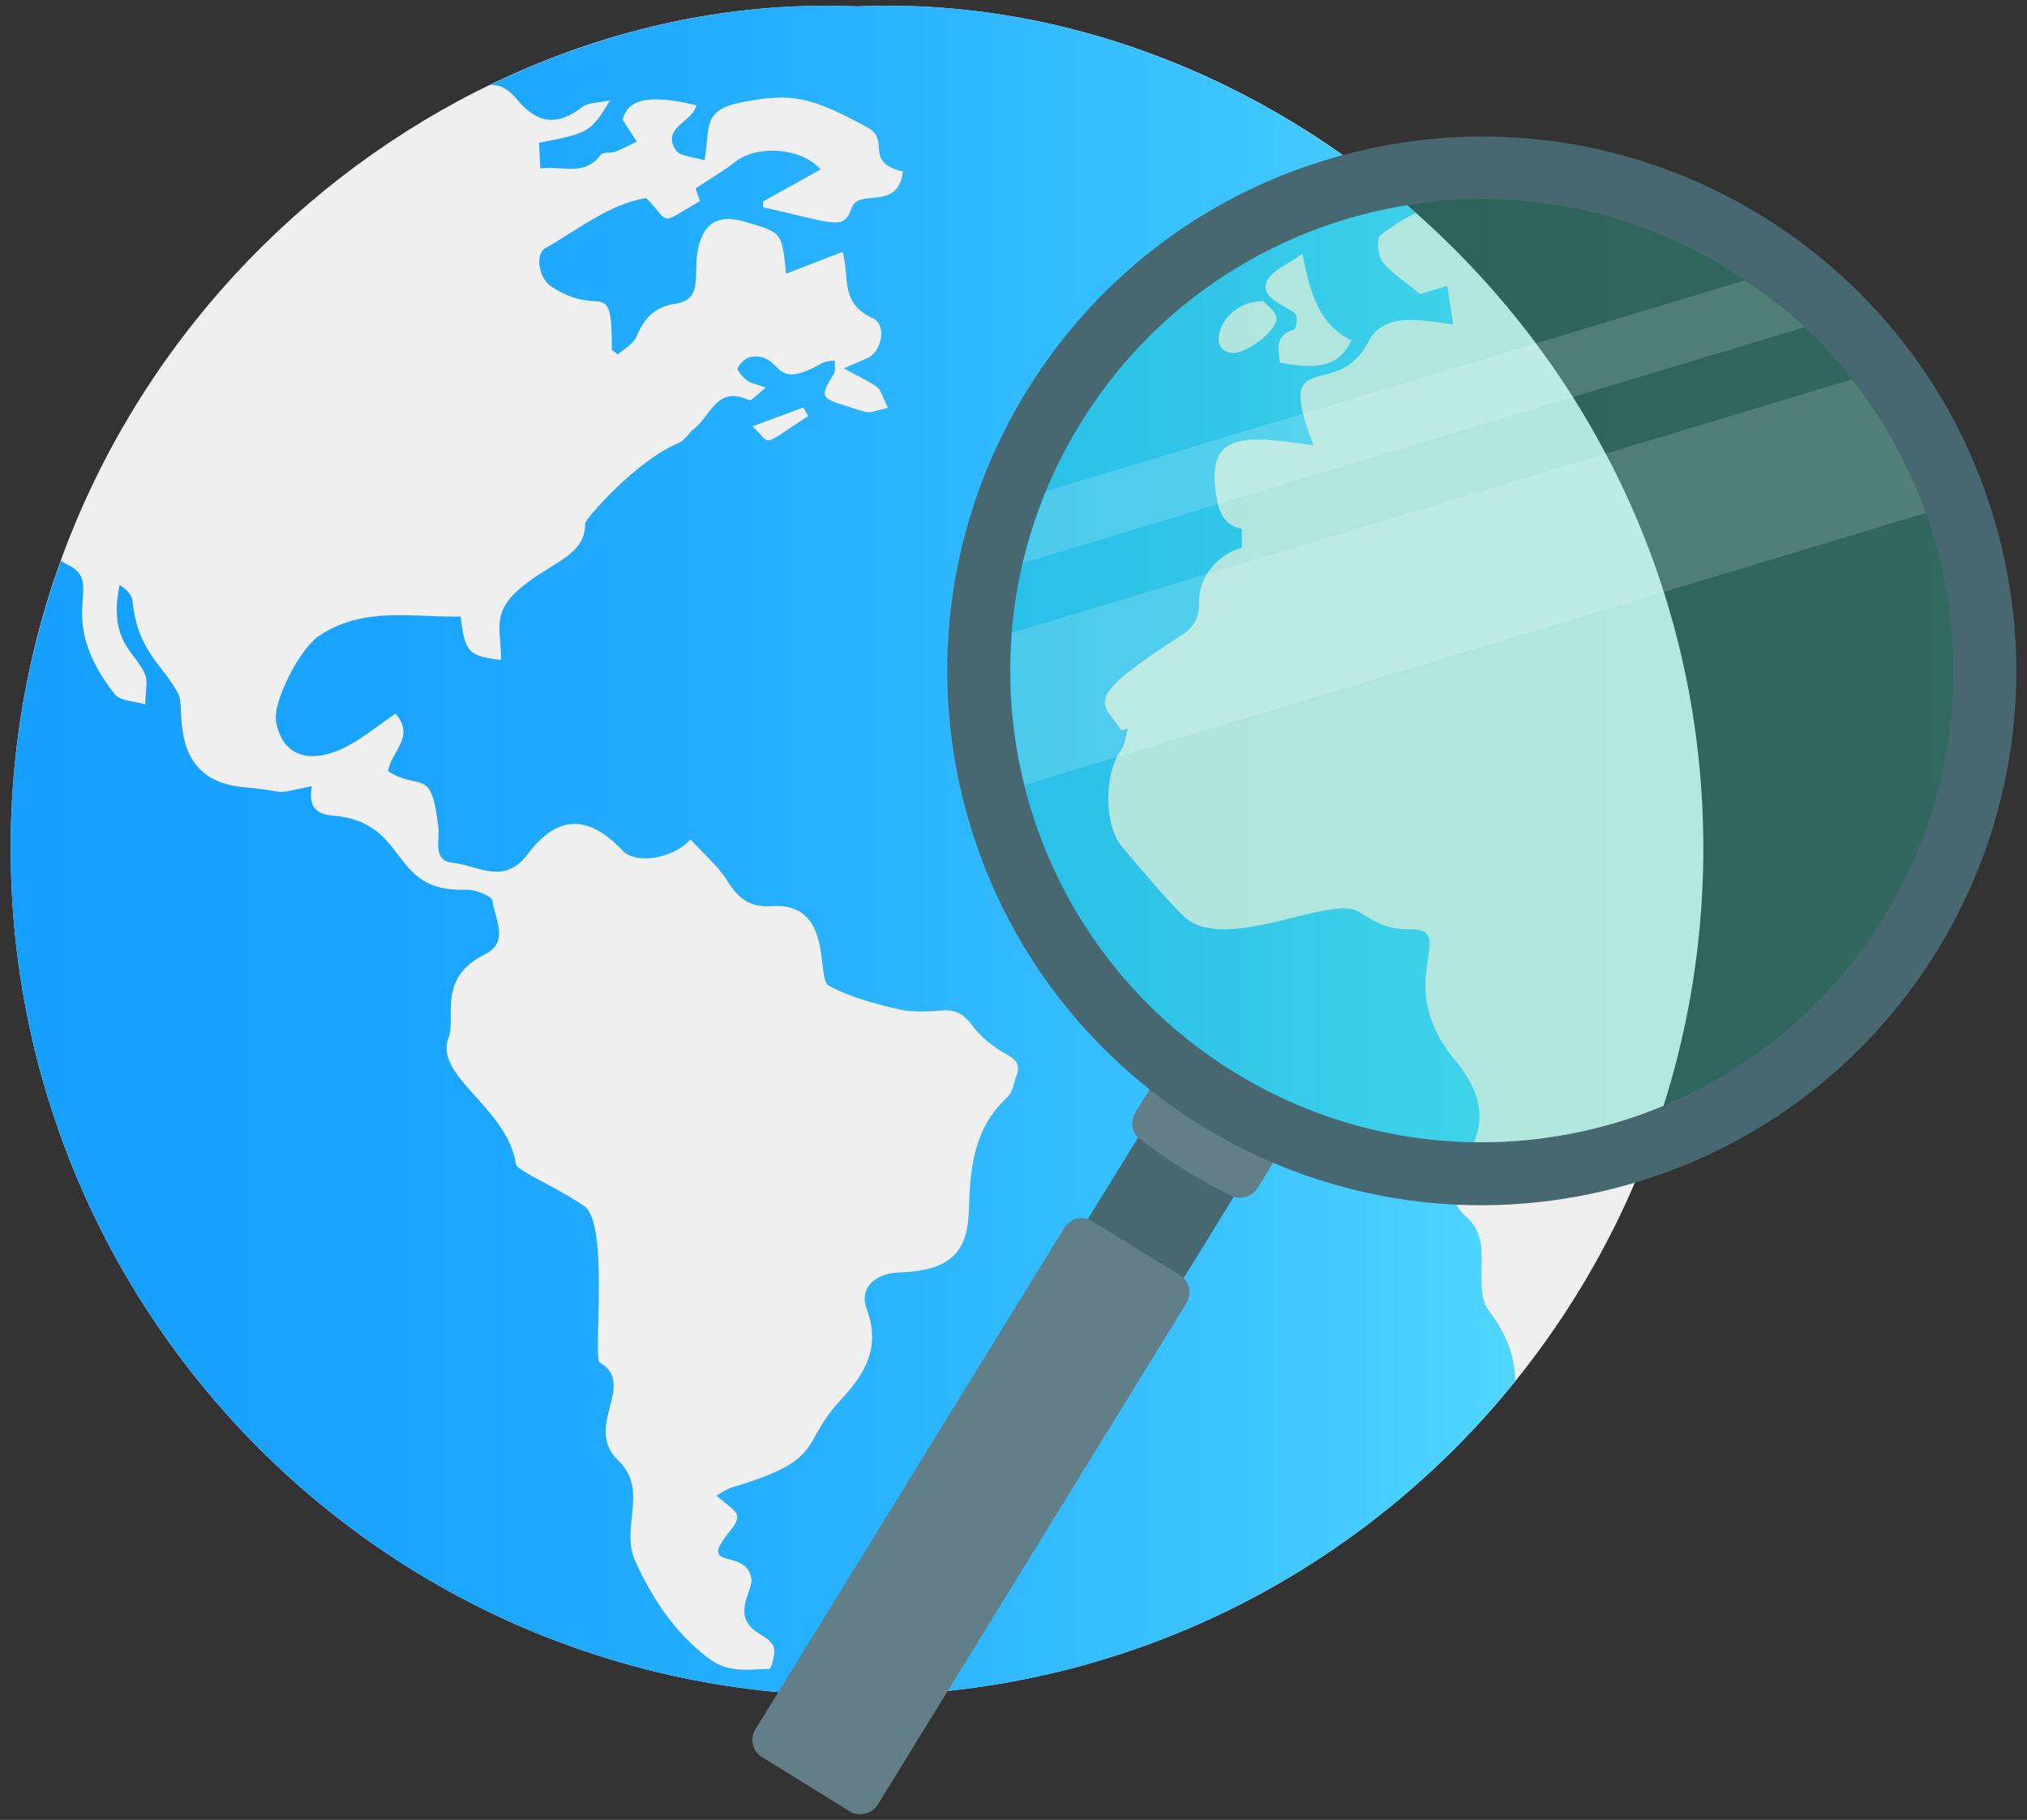 <svg width="98" height="88" viewBox="0 0 98 88" fill="none" xmlns="http://www.w3.org/2000/svg">
<rect x="0" y="0" width="98" height="88" fill="#333333" stroke="none"/>
<path d="M41.441 0.31C21.062 -0.588 0.856 16.747 0.52 40.428C0.197 63.17 18.407 81.936 41.323 81.994C64.371 82.052 82.607 63.231 82.349 40.547C82.078 16.87 61.896 -0.58 41.441 0.31Z" fill="#EFEFEF"/>
<path d="M71.637 60.893C71.641 60.057 71.524 59.368 70.839 58.791C69.969 58.057 70.285 56.673 70.574 56.326C72.036 54.572 71.705 52.899 70.352 51.27C67.139 47.396 70.722 44.88 68.042 44.929C67.148 44.945 66.458 44.59 65.695 44.09C64.353 43.208 59.111 46.217 57.178 44.261C56.143 43.215 55.209 42.068 54.249 40.949C53.373 39.929 53.376 37.406 54.182 36.308C54.394 36.018 54.419 35.591 54.53 35.227C54.426 35.257 54.322 35.288 54.218 35.318C53.302 33.899 52.169 33.906 57.136 30.707C57.754 30.309 57.992 29.847 57.971 29.114C57.936 27.918 58.894 26.761 60.042 26.498V25.571C59.484 25.473 59.025 25.095 58.866 24.303C58.174 20.86 59.996 21.02 63.52 21.537C61.523 16.526 64.648 19.483 66.137 16.556C66.888 15.078 68.621 15.461 70.257 15.691C70.15 14.99 70.068 14.45 69.973 13.823C69.37 14.003 68.871 14.152 68.656 14.216C67.924 13.61 67.276 13.214 66.838 12.654C66.607 12.359 66.547 11.522 66.748 11.368C67.272 10.964 67.848 10.584 68.452 10.305C60.942 3.664 51.226 -0.115 41.441 0.31C35.34 0.042 29.259 1.418 23.717 4.098C23.837 4.112 23.952 4.117 24.077 4.144C24.414 4.215 24.755 4.512 24.987 4.793C25.987 6.004 26.952 6.105 28.175 5.158C28.44 4.954 28.884 4.982 29.502 4.848C28.55 6.401 28.482 6.438 26.062 6.901C26.079 7.26 26.096 7.635 26.12 8.146C27.168 7.99 28.242 8.571 29.041 7.481C29.147 7.338 29.524 7.419 29.752 7.333C30.108 7.199 30.444 7.011 30.788 6.846C30.584 6.534 30.38 6.222 30.101 5.794C30.337 4.796 31.375 4.532 33.669 5.093C33.493 5.906 31.956 6.169 32.674 7.264C32.877 7.573 33.54 7.58 34.059 7.747C34.367 6.113 33.894 5.323 35.921 4.933C38.268 4.481 39.217 4.669 41.957 6.172C43.077 6.786 41.735 7.855 43.658 8.29C43.407 10.247 41.537 9.082 41.189 10.032C40.774 11.162 40.465 10.818 36.904 10.025C36.899 9.931 36.894 9.837 36.889 9.742C37.812 9.229 38.736 8.716 39.675 8.193C38.748 7.134 36.616 6.995 35.572 7.811C35.003 8.255 34.372 8.618 33.63 9.111C33.65 9.168 33.744 9.441 33.842 9.721C31.768 10.925 32.468 10.812 31.243 9.577C29.49 9.84 27.996 11.085 26.356 12.005C25.872 12.277 26.03 13.443 26.661 13.858C29.104 15.462 29.581 13.218 29.581 16.929C29.68 16.998 29.78 17.068 29.879 17.137C30.188 16.85 30.636 16.619 30.778 16.265C31.134 15.382 31.688 14.827 32.633 14.688C34.334 14.437 33.175 12.763 34.041 11.235C34.407 10.59 35.107 10.462 35.928 10.699C37.793 11.239 37.809 11.185 38.002 13.234C38.923 12.879 39.787 12.546 40.736 12.179C41.107 13.466 40.571 14.64 42.209 15.394C42.884 15.704 42.645 16.986 41.94 17.312C41.653 17.445 41.36 17.565 40.797 17.809C42.922 18.971 42.32 18.506 42.933 19.722C41.772 19.985 42.251 20.052 40.91 19.633C39.661 19.242 39.644 19.172 40.31 18.09C40.414 17.922 40.349 17.649 40.361 17.425C40.15 17.468 39.911 17.462 39.733 17.564C37.217 19.01 37.916 17.062 36.319 17.252C36.073 17.281 35.783 17.56 35.668 17.802C35.617 17.909 35.917 18.242 36.117 18.393C36.307 18.536 36.575 18.575 37.027 18.74C36.671 19.012 36.326 19.408 36.203 19.348C34.673 18.608 34.356 20.119 33.566 20.725C33.294 20.933 33.107 21.3 32.81 21.421C30.755 22.26 28.291 25.114 28.291 25.304C28.298 26.697 27.109 27.021 25.677 28.04C23.646 29.486 24.223 30.23 24.223 31.916C22.632 31.707 22.49 31.554 22.266 29.813C19.95 29.862 17.575 29.298 15.406 30.758C14.525 31.351 13.148 33.928 13.356 34.948C13.713 36.694 15.104 36.855 16.504 36.22C17.434 35.798 18.238 35.1 19.122 34.509C20.116 35.641 18.859 36.387 18.769 37.293C20.36 38.297 20.852 37.002 21.197 40.036C21.265 40.631 20.904 41.621 21.886 41.717C23.084 41.835 24.359 42.835 25.503 41.313C26.967 39.365 28.455 39.385 30.125 41.151C30.707 41.767 32.487 41.576 33.383 40.588C34 41.267 34.702 41.857 35.166 42.597C35.696 43.441 36.25 43.886 37.31 43.814C40.338 43.61 39.443 47.304 40.057 47.647C41.095 48.227 42.307 48.536 43.483 48.81C44.167 48.97 44.917 48.897 45.634 48.859C46.286 48.825 46.648 49.102 47.033 49.62C47.431 50.154 48.005 50.607 48.591 50.936C49.073 51.206 49.36 51.429 49.151 51.991C49.014 52.356 48.959 52.823 48.7 53.06C47.082 54.54 46.899 56.489 46.844 58.482C46.793 60.3 46.205 61.439 43.502 61.526C42.335 61.563 41.514 62.256 41.905 63.308C42.602 65.184 41.8 66.451 40.634 67.708C38.654 69.841 39.949 70.574 35.419 71.912C35.142 71.994 34.894 72.18 34.633 72.318C35.547 73.121 36.015 73.148 35.288 74.039C33.653 76.044 36.056 74.774 36.33 76.334C36.428 76.892 35.322 78.103 36.63 78.942C36.929 79.134 37.33 79.36 37.412 79.649C37.503 79.968 37.289 80.695 37.196 80.697C36.189 80.72 35.212 80.921 34.236 80.172C32.6 78.917 31.529 77.28 30.714 75.49C29.968 73.852 31.391 72.07 29.887 70.617C28.182 68.97 30.817 66.949 28.994 65.877C28.656 65.678 29.47 59.17 28.253 58.327C26.865 57.364 24.989 56.616 24.943 56.294C24.55 53.566 20.956 52.047 21.687 50.168C22.064 49.2 21.114 47.303 23.428 46.156C24.667 45.542 23.913 44.427 23.81 43.556C23.783 43.32 22.969 43.005 22.527 43.022C18.739 43.168 19.851 39.751 16.089 39.437C15.327 39.374 14.889 39.05 15.077 38.015C12.891 38.471 14.136 38.267 11.835 38.072C8.111 37.756 8.964 34.244 8.646 33.604C7.925 32.152 6.661 31.588 6.406 29.044C6.377 28.753 6.097 28.486 5.786 28.286C5.53 29.487 5.575 30.566 6.3 31.522C7.319 32.867 7.069 32.684 7.02 34.057C6.515 33.901 5.807 33.902 5.54 33.559C2.519 29.685 5.152 28.223 3.274 27.307C3.137 27.239 3.057 27.18 2.947 27.117C1.455 31.241 0.587 35.706 0.52 40.428C0.197 63.171 18.407 81.937 41.323 81.995C54.313 82.028 65.774 76.062 73.257 66.789C73.239 65.535 72.802 64.436 71.969 63.365C71.525 62.794 71.633 61.731 71.637 60.893ZM61.275 13.552C61.53 13.064 62.224 12.806 62.968 12.267C63.358 14.242 63.794 15.711 65.344 16.457C64.737 17.653 63.898 17.912 61.873 17.535C61.819 16.889 61.61 16.212 62.56 15.935C62.663 15.905 62.737 15.474 62.677 15.272C62.559 14.872 60.776 14.505 61.275 13.552ZM61.082 14.565C61.214 14.718 61.624 14.987 61.707 15.335C61.84 15.893 60.301 17.137 59.554 17.064C58.202 16.932 59.13 14.517 61.082 14.565ZM36.378 20.614C37.346 20.255 38.094 19.978 38.843 19.7C38.918 19.84 38.994 19.979 39.069 20.119C36.691 21.661 37.368 21.526 36.378 20.614Z" fill="url(#paint0_linear)"/>
<path d="M56.687 52.302L50.033 63.105C51.559 64.096 53.078 65.087 54.579 66.101L61.321 55.156L56.687 52.302Z" fill="#476870"/>
<path d="M57.033 61.654L52.813 59.055C52.339 58.763 51.745 58.904 51.453 59.378L36.53 83.606C36.237 84.08 36.383 84.694 36.853 84.966L41.078 87.585C41.547 87.858 42.141 87.717 42.438 87.262L57.356 63.014C57.649 62.54 57.507 61.946 57.033 61.654Z" fill="#627E87"/>
<path d="M56.242 51.605L54.901 53.783C54.623 54.234 54.717 54.798 55.133 55.104C56.516 56.152 57.986 57.057 59.524 57.825C59.98 58.041 60.546 57.866 60.809 57.439L62.155 55.246C60.037 54.287 58.052 53.065 56.242 51.605Z" fill="#627E87"/>
<path d="M96.777 26.46C93.469 12.585 79.542 4.002 65.667 7.31C51.792 10.6 43.209 24.528 46.499 38.402C49.807 52.295 63.734 60.878 77.609 57.57C91.502 54.28 100.084 40.352 96.777 26.46ZM91.057 44.388C84.442 55.106 70.4 58.447 59.682 51.85C48.963 45.253 45.622 31.193 52.236 20.475C58.834 9.757 72.876 6.415 83.595 13.03C94.313 19.627 97.654 33.669 91.057 44.388Z" fill="#476870"/>
<path opacity="0.3" d="M91.058 44.389C84.452 55.117 70.406 58.45 59.679 51.844C48.967 45.253 45.633 31.208 52.224 20.48C58.83 9.753 72.876 6.42 83.603 13.026C94.315 19.632 97.664 33.677 91.058 44.389Z" fill="url(#paint1_linear)"/>
<g opacity="0.4">
<path opacity="0.4" d="M84.365 13.553L50.592 23.744C50.119 24.885 49.736 26.045 49.459 27.222L87.254 15.817C86.373 14.992 85.396 14.246 84.365 13.553Z" fill="white"/>
<path opacity="0.4" d="M48.934 30.594C48.735 33.075 48.934 35.559 49.531 37.951L93.112 24.8C92.29 22.486 91.082 20.307 89.535 18.343L48.934 30.594Z" fill="white"/>
</g>
<defs>
<linearGradient id="paint0_linear" x1="0.516" y1="41.136" x2="80.626" y2="41.136" gradientUnits="userSpaceOnUse">
<stop offset="2.4e-07" stop-color="#15A0FF"/>
<stop offset="0.23" stop-color="#19A4FF"/>
<stop offset="0.48" stop-color="#26B0FF"/>
<stop offset="0.739" stop-color="#3CC4FF"/>
<stop offset="1" stop-color="#5AE0FF"/>
</linearGradient>
<linearGradient id="paint1_linear" x1="48.842" y1="32.435" x2="94.448" y2="32.435" gradientUnits="userSpaceOnUse">
<stop offset="4.6e-07" stop-color="#1ACEB3"/>
<stop offset="0.446" stop-color="#1ED2B7"/>
<stop offset="0.93" stop-color="#2BDFC2"/>
<stop offset="1" stop-color="#2DE2C4"/>
</linearGradient>
</defs>
</svg>
